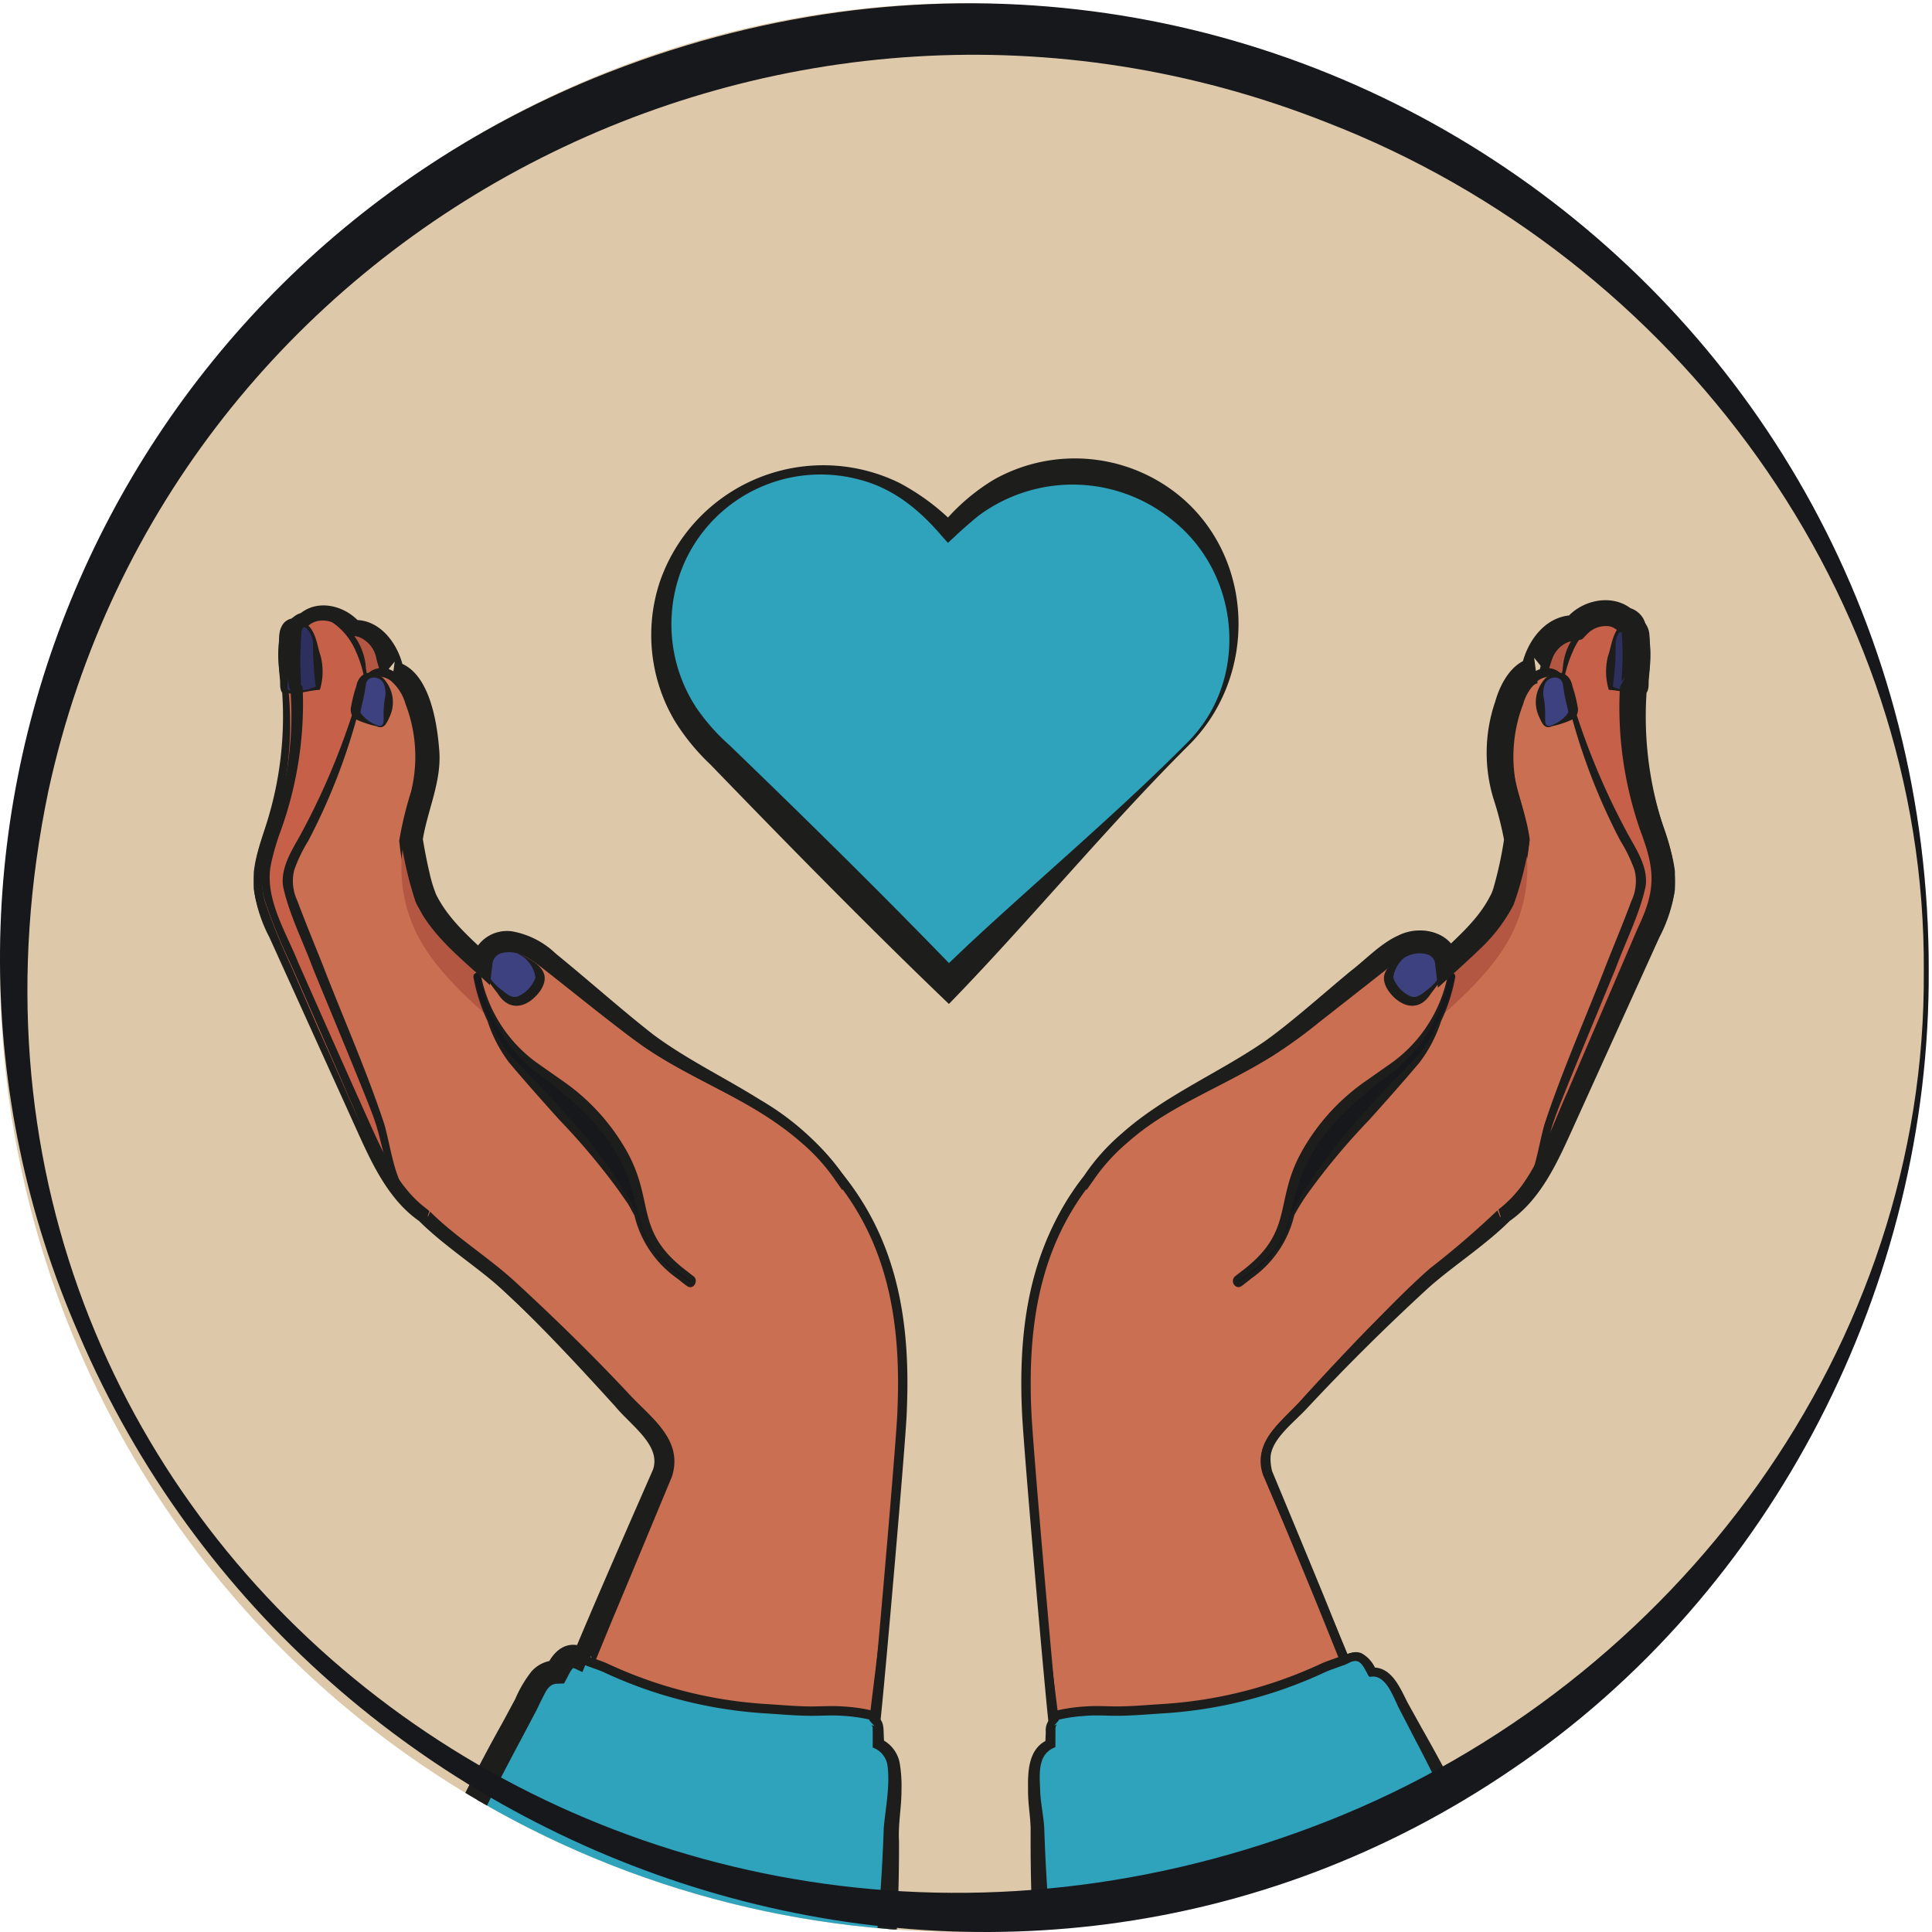 <svg xmlns="http://www.w3.org/2000/svg" xmlns:xlink="http://www.w3.org/1999/xlink" width="206" height="206" viewBox="0 0 206 206">
  <defs>
    <clipPath id="clip-path">
      <path id="Path_9188" data-name="Path 9188" d="M102.825,0A102.825,102.825,0,1,1,0,102.825,102.825,102.825,0,0,1,102.825,0Z" transform="translate(826 1233.053)" fill="#dea497"/>
    </clipPath>
    <clipPath id="clip-path-2">
      <rect id="Rectangle_1268" data-name="Rectangle 1268" width="151.524" height="159.519" fill="none"/>
    </clipPath>
    <clipPath id="clip-path-3">
      <rect id="Rectangle_1197" data-name="Rectangle 1197" width="206" height="206" fill="none"/>
    </clipPath>
  </defs>
  <g id="Group_4209" data-name="Group 4209" transform="translate(-826 -1138.702)">
    <g id="Component_28_1" data-name="Component 28 – 1" transform="translate(826 1138.702)">
      <path id="Path_9195" data-name="Path 9195" d="M102.825,0A102.825,102.825,0,1,1,0,102.825,102.825,102.825,0,0,1,102.825,0Z" transform="translate(0 0.351)" fill="#dec8aa"/>
      <g id="Mask_Group_3738" data-name="Mask Group 3738" transform="translate(-826 -1232.702)" clip-path="url(#clip-path)">
        <g id="Group_3809" data-name="Group 3809" transform="translate(853.063 1281.581)">
          <g id="Group_3808" data-name="Group 3808" clip-path="url(#clip-path-2)">
            <path id="Path_8224" data-name="Path 8224" d="M83.752,255.336a3.434,3.434,0,0,0-.7-.447c-.018-.46-.036-.921-.046-1.378a1.623,1.623,0,0,0-.177-.854.921.921,0,0,0-.225-.238,2.017,2.017,0,0,0-.725-.3,17.2,17.2,0,0,0-2.75-.378c-1.127-.094-2.252-.005-3.384-.007-1.667,0-3.307-.157-4.962-.262a47.29,47.29,0,0,1-16.935-4.307c-.66-.307-1.321-.5-1.987-.756-.12-.047-.241-.1-.362-.16a2.155,2.155,0,0,0-1.347-.319,1.1,1.1,0,0,0-.281.1,2.356,2.356,0,0,0-.9,1.01c-.1.179-.194.363-.282.549-1.994-.059-2.579,2.268-3.459,3.884q-1.853,3.406-3.584,6.877a191.93,191.93,0,0,0-7.816,17.87H84.086c.305-3.994.431-8,.442-12.008,0-.032,0-.065,0-.1,0-1.423.315-2.837.314-4.252,0-1.981.085-3.532-1.09-4.524" transform="translate(-16.254 -118.156)" fill="#2fa2bc"/>
            <path id="Path_8225" data-name="Path 8225" d="M83.329,254.991a3.4,3.4,0,0,0-.718-.452v-.033l-.045-1.2a1.68,1.68,0,0,0-.25-1.1,4.226,4.226,0,0,0-2.218-.638,27.768,27.768,0,0,0-4.772-.057,75.946,75.946,0,0,1-9.6-.581,43.068,43.068,0,0,1-11.572-3.345c-1.036-.53-2.255-.9-3.324-1.38-1.32-.784-1.773.384-2.306,1.381-1.464-.188-2.215,1.177-2.773,2.346-.534,1.067-1.34,2.576-1.927,3.633a147.1,147.1,0,0,0-7.15,14.734c-1.063,2.515-2.032,5.069-2.965,7.634l-.27-.39c3.141-.065,9.426-.132,12.564-.164,12.189-.1,25.577-.161,37.694.036l-.415.384c.48-4.389.566-8.806.791-13.217a25.518,25.518,0,0,0,.268-5.27,3.238,3.238,0,0,0-1.011-2.323m.067-.079a3.354,3.354,0,0,1,1.073,2.391,28.755,28.755,0,0,1-.152,5.3c-.044,4.41.075,8.841-.206,13.259l-.02.379-.394.006c-8.376.135-16.752.151-25.129.117-7.1-.072-18.105-.086-25.129-.245l-.42-.006.15-.383c2-5.095,4.229-10.1,6.569-15.043,1.428-3.079,3.076-6.133,4.568-9.188.995-1.727,1.514-4.66,4-4.681l-.357.218a4.107,4.107,0,0,1,1.126-1.63c1.087-.779,2.162.145,3.191.439a21.288,21.288,0,0,1,2.247.915A52.784,52.784,0,0,0,65.845,250.2a74.2,74.2,0,0,0,9.481.982,26.785,26.785,0,0,1,5.977.435,2.08,2.08,0,0,1,1.106.509,1.779,1.779,0,0,1,.274,1.181l.036,1.2-.031-.047a3.472,3.472,0,0,1,.708.457" transform="translate(-15.866 -117.771)" fill="#1d1d1b"/>
            <path id="Path_8226" data-name="Path 8226" d="M69.6,114.885c.11-8.752-1.6-16.418-6.927-22.9a20.675,20.675,0,0,0-3.455-3.8c-5.761-5.108-13-7.118-19.026-11.9l-8.626-6.846a11.025,11.025,0,0,0-3.434-2.1,3.348,3.348,0,0,0-3.591.79A2.65,2.65,0,0,0,24.01,69.5c-.435-.4-.875-.794-1.31-1.19a19.466,19.466,0,0,1-4.669-5.57,20.513,20.513,0,0,1-1.579-6.183c-.011-.079-.023-.159-.034-.238A37.537,37.537,0,0,1,17.66,51.2a16.126,16.126,0,0,0-.6-9.659,5.545,5.545,0,0,0-1.782-2.74,2.736,2.736,0,0,0-.908-.42,6.073,6.073,0,0,0-2.227-3.8,3.223,3.223,0,0,0-2.16-.689,5.335,5.335,0,0,0-1.458-1.141c-.077-.039-.155-.077-.235-.113A3.432,3.432,0,0,0,4.734,33c-.026.022-.052.045-.076.068a1.07,1.07,0,0,0-.7.375,1.8,1.8,0,0,0-.325,1.082c-.006.092-.011.184-.017.277-.019.329-.031.658-.038.988-.012.229-.013.461-.007.694q0,.572.027,1.142.034.774.111,1.543c.031.307-.056.888.2,1.136l.019.016A38.355,38.355,0,0,1,2.316,54.38C1.628,56.6.726,58.835.877,61.153a15.3,15.3,0,0,0,1.644,5.212l9.543,21.053c1.5,3.306,3.233,6.919,6.294,9.036,2.659,2.661,6.322,4.981,8.849,7.3q6.649,6.111,12.814,12.725c1.481,1.591,3.87,3.334,4.013,5.5a5.658,5.658,0,0,1-.2,1.72c-.176.407-4.819,11.588-5.8,14.018q-1.19,2.945-2.373,5.894c.121.057.242.113.362.16.666.259,1.327.449,1.987.757a47.292,47.292,0,0,0,16.935,4.307c1.655.1,3.295.258,4.962.261,1.132,0,2.257-.087,3.384.007a17.273,17.273,0,0,1,2.75.378,2,2,0,0,1,.724.3c.49-4.593,2.653-29.406,2.769-32.545.03-.786.055-1.573.064-2.359" transform="translate(-0.413 -15.526)" fill="#cb6f52"/>
            <path id="Path_8227" data-name="Path 8227" d="M69.6,114.885c.11-8.752-1.6-16.418-6.927-22.9a20.675,20.675,0,0,0-3.455-3.8c-5.761-5.108-13-7.118-19.026-11.9l-8.626-6.846a11.025,11.025,0,0,0-3.434-2.1,3.348,3.348,0,0,0-3.591.79A2.65,2.65,0,0,0,24.01,69.5c-.435-.4-.875-.794-1.31-1.19a19.466,19.466,0,0,1-4.669-5.57,20.513,20.513,0,0,1-1.579-6.183c-.011-.079-.023-.159-.034-.238A37.537,37.537,0,0,1,17.66,51.2a16.126,16.126,0,0,0-.6-9.659,5.545,5.545,0,0,0-1.782-2.74,2.736,2.736,0,0,0-.908-.42,6.073,6.073,0,0,0-2.227-3.8,3.223,3.223,0,0,0-2.16-.689,5.335,5.335,0,0,0-1.458-1.141c-.077-.039-.155-.077-.235-.113A3.432,3.432,0,0,0,4.734,33c-.026.022-.052.045-.076.068a1.07,1.07,0,0,0-.7.375,1.8,1.8,0,0,0-.325,1.082c-.006.092-.011.184-.017.277-.019.329-.031.658-.038.988-.012.229-.013.461-.007.694q0,.572.027,1.142.034.774.111,1.543c.031.307-.056.888.2,1.136l.019.016A38.355,38.355,0,0,1,2.316,54.38C1.628,56.6.726,58.835.877,61.153a15.3,15.3,0,0,0,1.644,5.212l9.543,21.053c1.5,3.306,3.233,6.919,6.294,9.036,2.659,2.661,6.322,4.981,8.849,7.3q6.649,6.111,12.814,12.725c1.481,1.591,3.87,3.334,4.013,5.5a5.658,5.658,0,0,1-.2,1.72c-.176.407-4.819,11.588-5.8,14.018q-1.19,2.945-2.373,5.894c.121.057.242.113.362.16.666.259,1.327.449,1.987.757a47.292,47.292,0,0,0,16.935,4.307c1.655.1,3.295.258,4.962.261,1.132,0,2.257-.087,3.384.007a17.273,17.273,0,0,1,2.75.378,2,2,0,0,1,.724.3c.49-4.593,2.653-29.406,2.769-32.545C69.563,116.458,69.587,115.672,69.6,114.885Z" transform="translate(-0.413 -15.526)" fill="none" stroke="#1d1e1b" stroke-miterlimit="10" stroke-width="1"/>
            <path id="Path_8228" data-name="Path 8228" d="M31.882,88.276c1.54,3.206,4.457,6.117,7.347,8.691a15.94,15.94,0,0,1-1.189-3.784.345.345,0,0,1,.134-.345,5.09,5.09,0,0,1-.005-1.135c-.435-.4-.875-.794-1.31-1.19a19.468,19.468,0,0,1-4.669-5.57,20.528,20.528,0,0,1-1.579-6.183c-.011-.079-.023-.159-.034-.238a15.816,15.816,0,0,0,1.3,9.752" transform="translate(-14.573 -37.731)" fill="#b35742"/>
            <path id="Path_8229" data-name="Path 8229" d="M20.792,40.225a2.21,2.21,0,0,1,2.02-.385,6.075,6.075,0,0,0-2.227-3.8,3.227,3.227,0,0,0-2.16-.689,8.11,8.11,0,0,1,.978,1.326,12.107,12.107,0,0,1,1.389,3.548" transform="translate(-8.853 -16.981)" fill="#b35742"/>
            <path id="Path_8230" data-name="Path 8230" d="M19.909,39.734a1.942,1.942,0,0,1,2.112-.755l-.53.51c-.151-.527-.33-1.026-.459-1.55a3.051,3.051,0,0,0-3.456-2.545l.31-.815a6.57,6.57,0,0,1,2.025,5.154m-.032.1c-.233-.337-.479-.894-.682-1.257a27.176,27.176,0,0,0-2.027-3.336l-.614-.769.924-.046c1.365-.067,2.3.936,3.131,1.809a5.063,5.063,0,0,1,1.726,3.073l.116.74a4.924,4.924,0,0,0-1.55-.4,2.727,2.727,0,0,0-1.025.187" transform="translate(-7.955 -16.54)" fill="#1d1d1b"/>
            <path id="Path_8231" data-name="Path 8231" d="M6.083,39.7q0-.348.007-.695c-.012.229-.013.461-.007.695" transform="translate(-2.921 -18.744)" fill="#c66049"/>
            <path id="Path_8232" data-name="Path 8232" d="M5.647,39.618a1.159,1.159,0,0,0-.105-.434c-.086-.179-.2-.211-.2-.168.065.161.3.069.024-.046l.568.021c.1.041.179.042.187.025s.01-.074-.075-.077-.2.04-.3.233a1.158,1.158,0,0,0-.108.447m0,.1c0-.064-.014.038-.1.1-.382.18-.517-.681-.174-.861l.568.021c-.1.081-.156.135-.128.223a1.179,1.179,0,0,1,.145.425c0,.158-.112.242-.2.179s-.108-.162-.109-.087" transform="translate(-2.486 -18.709)" fill="#1d1d1b"/>
            <path id="Path_8233" data-name="Path 8233" d="M4.734,33l-.076.068a2.034,2.034,0,0,1,1.511.465c.75.667.771,1.935.926,2.8a14.9,14.9,0,0,1,.182,3.647,9.36,9.36,0,0,1-1.839.338,9.279,9.279,0,0,1-1.157.083.7.7,0,0,1-.351-.081A38.354,38.354,0,0,1,2.316,54.38C1.629,56.6.726,58.835.877,61.153a15.314,15.314,0,0,0,1.644,5.212q4.772,10.526,9.543,21.052c1.5,3.307,3.233,6.92,6.294,9.036a15.162,15.162,0,0,1-2.1-2.561c-1.356-2.141-1.722-5.333-2.48-7.738C12.8,83.067,4.941,64.417,4.253,62.014c-.733-2.564.5-4.026,1.7-6.306a70.709,70.709,0,0,0,5.331-13.18,5.668,5.668,0,0,1,.222-1.261c.121-.6.285-1.2.418-1.78a1.035,1.035,0,0,1,.3-.516c.007-.03.015-.061.021-.091a1.385,1.385,0,0,1,.113-.109,12.108,12.108,0,0,0-1.389-3.548A8.108,8.108,0,0,0,9.986,33.9a5.333,5.333,0,0,0-1.459-1.14c-.077-.039-.155-.077-.235-.113A3.431,3.431,0,0,0,4.734,33" transform="translate(-0.413 -15.526)" fill="#c66049"/>
            <path id="Path_8234" data-name="Path 8234" d="M4.353,32.986l-.074.067-.043-.09a1.975,1.975,0,0,1,1.858.825,4.843,4.843,0,0,1,.58,2,16.868,16.868,0,0,1,.305,4.228,12.753,12.753,0,0,1-2.614.488,1.633,1.633,0,0,1-.962-.086l.3-.166A37.556,37.556,0,0,1,2.027,55.425c-.754,2.35-1.546,4.76-.867,7.2a65.815,65.815,0,0,0,2.825,6.989L7.018,76.6c1.845,4.027,4.3,9.963,6.331,13.848A15.606,15.606,0,0,0,18.1,96.168l-.355.425a14.61,14.61,0,0,1-2.363-2.877c-1.251-2.166-1.6-4.666-2.284-7-.344-1.13-.813-2.253-1.26-3.382-1.808-4.512-3.691-9-5.54-13.51C5.253,66.982,3.766,64.1,3.126,61.128c-.3-1.966.915-3.856,1.78-5.4a76.309,76.309,0,0,0,5.7-13.33l-.01.095a9.537,9.537,0,0,1,.4-1.886l.232-.9a1.654,1.654,0,0,1,.445-.927l-.054.1.023-.089.015-.059.032-.029.129-.121-.061.186A12.548,12.548,0,0,0,10.9,36.09c-1-2.485-3.936-5.059-6.545-3.1m-.068-.079c1.561-1.313,3.918-.659,5.21.721a11.122,11.122,0,0,1,2.653,5.143l-.181.183.047-.088L12,38.957l-.012.056-.042.04a1.242,1.242,0,0,0-.3.739l-.192.907a11.029,11.029,0,0,0-.32,1.848A65.971,65.971,0,0,1,5.822,56.221,15.864,15.864,0,0,0,4.3,59.391a4.918,4.918,0,0,0,.343,3.248c.841,2.26,1.775,4.516,2.679,6.772,2.193,5.694,4.683,11.262,6.6,17.071.645,2.327.914,4.779,2.043,6.9a13.894,13.894,0,0,0,2.18,2.815l-.354.425a16.508,16.508,0,0,1-4.77-6c-1.927-3.932-4.486-9.823-6.4-13.842L3.355,69.9C2.429,67.775.887,65.088.307,62.843c-.754-2.563.011-5.288.856-7.7A39.707,39.707,0,0,0,3.327,40.28L3.3,39.734l.33.38a5.536,5.536,0,0,0,1.553-.019,9.211,9.211,0,0,0,1.648-.283l-.087.107a15.841,15.841,0,0,0-.2-4.111c-.11-1.475-.694-2.981-2.454-2.724l.122-.107Z" transform="translate(0 -15.469)" fill="#1d1d1b"/>
            <path id="Path_8235" data-name="Path 8235" d="M23.151,49.869a.788.788,0,0,0,.574.055.81.81,0,0,0,.376-.6l.006-.024a9.622,9.622,0,0,0,.336-2.387,3.086,3.086,0,0,0-.384-1.585,1.683,1.683,0,0,0-1.336-.848,1.214,1.214,0,0,0-.868.338,1.039,1.039,0,0,0-.3.516c-.132.584-.3,1.183-.418,1.78a5.674,5.674,0,0,0-.222,1.261.6.6,0,0,0,.026.152c.194.6,1.648,1.135,2.206,1.345" transform="translate(-10.05 -21.37)" fill="#3e4180"/>
            <path id="Path_8236" data-name="Path 8236" d="M22.685,49.577c.8.339.728-.481.718-1.046a11.424,11.424,0,0,1,.122-1.734,2.659,2.659,0,0,0-.109-1.652c-.4-.84-1.738-.925-1.894.047l-.073.447c-.1.795-.347,1.671-.508,2.472-.067.016.074.274.267.468a3.85,3.85,0,0,0,1.476,1m-.037.1a10.164,10.164,0,0,1-2.3-.782,1.267,1.267,0,0,1-.42-1.23,14.444,14.444,0,0,1,.56-2.236c.354-1.895,2.3-1.826,3.21-.46a3.662,3.662,0,0,1,.35,3.706c-.279.59-.561,1.419-1.4,1" transform="translate(-9.566 -21.127)" fill="#1d1d1b"/>
            <path id="Path_8237" data-name="Path 8237" d="M7.948,41.009a9.365,9.365,0,0,0,1.84-.337A14.879,14.879,0,0,0,9.6,37.025c-.154-.865-.177-2.134-.926-2.8a2.034,2.034,0,0,0-1.51-.465,1.067,1.067,0,0,0-.7.375,1.8,1.8,0,0,0-.325,1.082c-.006.092-.011.185-.017.277q-.028.494-.038.988-.009.348-.007.695,0,.571.027,1.142.034.774.111,1.543c.03.307-.056.889.2,1.136l.018.015a.705.705,0,0,0,.351.082,9.366,9.366,0,0,0,1.156-.083" transform="translate(-2.924 -16.214)" fill="#2d305e"/>
            <path id="Path_8238" data-name="Path 8238" d="M7.431,40.664a4.791,4.791,0,0,0,1.778-.511l-.169.209a32.4,32.4,0,0,1-.316-4.333A2.523,2.523,0,0,0,8.088,34.1a1.428,1.428,0,0,0-1.7-.129c-.395.414-.241,1.163-.27,1.738a31.461,31.461,0,0,1-.1,4.37,1.132,1.132,0,0,0,0,.433c.028.063,0,.065.079.1a3.353,3.353,0,0,0,1.331.051m.008.1c-2.118.382-1.807.173-2.239-1.741a12.758,12.758,0,0,1-.124-3.361c.088-.815.024-1.825.877-2.344a2.085,2.085,0,0,1,2.375.526c.775.89.854,2.126,1.219,3.174a6.647,6.647,0,0,1-.087,3.57c-.683.08-1.359.116-2.021.177" transform="translate(-2.412 -15.921)" fill="#1d1d1b"/>
            <path id="Path_8239" data-name="Path 8239" d="M50.529,100.737c-.944-.6-2.206-1.352-3.291-.762-1.4.761-.986,1.785-.26,2.963a10.108,10.108,0,0,0,1.32,1.677c.721.753,1.358,1.524,2.428,1.094a3.507,3.507,0,0,0,2.022-2.19.841.841,0,0,0,.015-.4c-.223-1.147-1.4-1.851-2.234-2.382" transform="translate(-22.252 -47.935)" fill="#3e4180"/>
            <path id="Path_8240" data-name="Path 8240" d="M50.145,100.425c-1.119-.8-2.868-1.02-3.7.17a1.193,1.193,0,0,0-.081.877,5.194,5.194,0,0,0,1.966,2.785c.511.405,1.05.907,1.683.7a3.363,3.363,0,0,0,1.507-1.23,2.945,2.945,0,0,0,.4-.784,3.286,3.286,0,0,0-1.778-2.514m.056-.088c1.569.882,3.661,1.838,2.245,4-1.239,1.726-3.232,2.378-4.525.314a33.668,33.668,0,0,1-2.091-2.976,1.748,1.748,0,0,1-.176-1.423,2.034,2.034,0,0,1,2.42-1.153,9.432,9.432,0,0,1,2.127,1.239" transform="translate(-21.896 -47.579)" fill="#1d1d1b"/>
            <path id="Path_8241" data-name="Path 8241" d="M45.174,106.052a16.713,16.713,0,0,0,1.245,3.964q.154.337.325.669a18.1,18.1,0,0,0,.862,1.927,12.859,12.859,0,0,0,1.527,2.312q1.921,2.2,3.949,4.3c1.286,1.328,2.522,2.727,3.714,4.139,1.219,1.443,2.355,2.946,3.465,4.475.544.751,1.06,1.526,1.537,2.322.241.4.447.822.652,1.241.063.275.13.55.2.823a8.74,8.74,0,0,0,1.5,3.02,11.337,11.337,0,0,0,.813.955,21.273,21.273,0,0,0,3.074,2.577c.374.269.731-.351.36-.617l-.018-.013c-2.286-1.642-4.342-3.421-5.079-6.244-.357-1.367-.551-2.767-1.006-4.109a17.947,17.947,0,0,0-1.5-3.278,22.947,22.947,0,0,0-4.777-5.666c-2.041-1.778-4.462-3.08-6.293-5.1a15.962,15.962,0,0,1-3.863-7.889.328.328,0,0,0-.549-.172.362.362,0,0,0-.14.362" transform="translate(-21.703 -50.743)" fill="#17181c"/>
            <path id="Path_8242" data-name="Path 8242" d="M45.175,105.99a15.234,15.234,0,0,0,1.635,4.6,14.421,14.421,0,0,0,2.509,4.095c1.912,1.925,3.818,3.867,5.618,5.919a53.794,53.794,0,0,1,5.978,7.816,23.687,23.687,0,0,1,1.649,2.893,10.246,10.246,0,0,0,4.488,6.431c.172.117,1.093.8,1.129.782a.149.149,0,0,0,.049-.1.084.084,0,0,0-.042-.086l-.676-.469c-6.142-4.16-3.957-7.26-6.959-12.646-2.072-3.846-5.394-6.539-8.872-9.133a16.565,16.565,0,0,1-5.909-10.155c0-.5-.657-.376-.6.056m-.1.018a.441.441,0,0,1,.6-.48c.167.064.2.268.223.383l.083.4a15.073,15.073,0,0,0,6.24,9.084l2.67,1.877a22.542,22.542,0,0,1,6.615,7.436c2.924,5.351.693,8.408,6.377,12.672l.64.5c.566.375.121,1.411-.558,1.125-.343-.2-.868-.663-1.19-.9a11.454,11.454,0,0,1-4.54-6.714c-.195-.292-.5-.964-.783-1.369l-.93-1.33a72.84,72.84,0,0,0-6.268-7.461c-1.793-1.987-3.648-4.078-5.391-6.145a14.993,14.993,0,0,1-2.284-4.4,18.783,18.783,0,0,1-1.506-4.671" transform="translate(-21.652 -50.689)" fill="#1d1d1b"/>
            <path id="Path_8243" data-name="Path 8243" d="M139.707,31.636A17.081,17.081,0,1,0,115.55,7.481l-1.294,1.294L112.79,7.308a17.081,17.081,0,0,0-24.156,0h0a17.081,17.081,0,0,0,0,24.156l25.623,25.623Z" transform="translate(-40.184 -1.108)" fill="#2fa2bc"/>
            <path id="Path_8244" data-name="Path 8244" d="M138.615,30.418c6.781-6.616,5.87-17.951-1.377-23.763a16.824,16.824,0,0,0-20.763-.543c-.66.522-1.928,1.636-2.536,2.219L113.215,9l-.6-.665c-2.473-2.907-5.323-5.234-9.053-6.128A15.915,15.915,0,0,0,85.13,11.078a16.251,16.251,0,0,0,1.208,15.436,21.741,21.741,0,0,0,3.575,4.059c8.025,7.735,16.765,16.331,24.451,24.318h-2.179l3.261-3.1C122.957,44.8,131.4,37.68,138.615,30.418m.22.22c-8.7,8.679-16.939,18.711-25.517,27.532-8.4-8.041-17.326-17.147-25.451-25.551a23.158,23.158,0,0,1-3.821-4.693A18,18,0,0,1,82.5,13.139,18.436,18.436,0,0,1,108.016,2.6,24.365,24.365,0,0,1,113.938,7H112.61a21.865,21.865,0,0,1,5.482-4.727,17.606,17.606,0,0,1,20.087,1.945c7.856,6.776,7.965,19.235.656,26.417" transform="translate(-39.202 0)" fill="#1d1d1b"/>
            <path id="Path_8245" data-name="Path 8245" d="M70.047,114.231c.246-8.042-1.44-16.521-6.8-22.76a27.922,27.922,0,0,0-8.994-7.6c-3.854-2.229-8.091-4.041-11.857-6.628-3.646-2.617-7.184-5.554-10.726-8.314-1.343-1.034-2.775-2.128-4.447-1.688a1.313,1.313,0,0,0-1,1.248l-.267,2.17c-2.473-2.351-5.31-4.492-7.157-7.462l-.528-.946a4.232,4.232,0,0,1-.25-.514,38.722,38.722,0,0,1-1.546-6.612c.32-2.521,1.374-4.81,1.8-7.256.384-2.382-.259-9-2.72-9.814l.251-1.894-.944,1.156c-.319-1.807-1.38-3.768-3.317-3.87l-.514-.066c-.107-.115-.323-.342-.43-.458-1-1.137-2.956-1.637-4.1-.5l-.247.044c-.156.028-.178.036-.255.135a1.293,1.293,0,0,0-.142.594,40.419,40.419,0,0,0-.036,5.3L5.8,38.486a.453.453,0,0,0-.064-.058l.258.483a39.963,39.963,0,0,1-2.3,15.179,25.709,25.709,0,0,0-1.062,3.591c-.793,3.642,1.6,7.324,2.9,10.6,2.547,5.761,5.156,11.65,7.747,17.4,1.4,3.082,2.861,6.317,5.517,8.5l.706.56-.348,1.094.431-1.023c2.756,2.741,6.283,4.885,9.2,7.595,4.112,3.78,8.133,7.716,11.954,11.789,2.326,2.556,5.922,4.9,4.614,8.906-1.361,3.251-4.9,11.809-6.242,14.976L37.06,143.06l-.6-1.577.289.13-.928,2.281c-.22-.075-.69-.339-.881-.392s-.128-.02-.095-.029c.012-.022-.1.061-.221.245a8.067,8.067,0,0,0-.4.73l-.359.669-.818.032c-.929.073-1.194,1.017-1.663,1.87l-.457.948-.5.945c-1.563,2.979-3.23,6.013-4.686,9.043-2.367,4.887-4.556,9.858-6.529,14.91l-1.276-1.888c4.188.05,8.376.072,12.564.147,12.175.118,25.583.423,37.688.736l-1.067.966c.429-4.076.69-8.206.832-12.316.2-2.2.692-4.564.39-6.692a2.38,2.38,0,0,0-1.569-1.867V151.6l0-1.306c-.014-.328.053-.549-.149-.744l.34.116-.554-.623c1.4-11.569,2.982-23.17,3.643-34.808m.26.006c-.123,5.121-.95,12.306-1.328,17.469-.517,5.817-.922,11.635-1.467,17.463-.238-.263-.6-.681-.815-.916l.6.409a1.482,1.482,0,0,1,.556.845,3.674,3.674,0,0,1,.078.769l.054,1.286-.334-.526a3.553,3.553,0,0,1,1.986,2.511,14.579,14.579,0,0,1,.2,2.889c.01,1.887-.371,3.647-.265,5.5.009,4.006-.1,8.031-.407,12.039-4.521.015-9.044.055-13.564.037-12.795-.014-26.908-.132-39.7-.282A182.6,182.6,0,0,1,27.2,149.478c.365-.651,1.112-2.067,1.45-2.677a13.061,13.061,0,0,1,1.707-2.924,3.535,3.535,0,0,1,2.795-1.231l-1.176.7c.841-1.9,2.384-3.019,4.385-1.92l.393.186-.928,2.281-.43-.2-1.061-.488.459-1.089c2.292-5.523,6.115-14.238,8.547-19.786.907-2.59-2.31-4.681-4.061-6.8-4.247-4.676-8.588-9.354-13.268-13.606-2.389-2.042-5.022-3.909-7.293-6.267l.431-1.023L18.8,95.728c-.227-.2-.932-.765-1.157-.963-3.4-3.313-4.83-8.01-6.744-12.2-2-4.668-4.057-9.315-6.087-13.971a59.534,59.534,0,0,1-2.9-7.114C1.2,58.92,2,56.208,2.813,53.8A37.106,37.106,0,0,0,4.685,38.99l.259.482c-.513-.4-.461-1.1-.481-1.635l-.019-.249-.037-.5a27.975,27.975,0,0,1-.038-4A2.708,2.708,0,0,1,4.7,31.81a1.866,1.866,0,0,1,1.34-.87l-.418.195c1.943-1.73,4.919-.948,6.481.879l-.717-.282c2.908-.172,4.894,2.7,5.357,5.2L15.8,38.092l.251-1.894c3.422.929,4.266,6.324,4.5,9.349.31,3.348-1.282,6.51-1.771,9.729l-.018-.471c.2,1.25.458,2.619.755,3.87a14.074,14.074,0,0,0,.717,2.343c1.3,2.594,3.507,4.506,5.629,6.5l-1.9.68a3.848,3.848,0,0,1,4.535-3.245,9.027,9.027,0,0,1,4.477,2.339c3.454,2.808,6.874,5.873,10.365,8.61,3.583,2.67,7.619,4.587,11.48,7.011a28.768,28.768,0,0,1,8.954,8.164,31.04,31.04,0,0,1,3.235,5.21c2.7,5.557,3.456,11.836,3.289,17.949" transform="translate(-0.785 -14.496)" fill="#1d1d1b"/>
            <path id="Path_8246" data-name="Path 8246" d="M160.736,255.336a3.433,3.433,0,0,1,.7-.447c.018-.46.036-.921.046-1.378a1.623,1.623,0,0,1,.177-.854.921.921,0,0,1,.225-.238,2.018,2.018,0,0,1,.725-.3,17.2,17.2,0,0,1,2.75-.378c1.127-.094,2.252-.005,3.384-.007,1.667,0,3.307-.157,4.962-.262a47.29,47.29,0,0,0,16.935-4.307c.66-.307,1.321-.5,1.987-.756.12-.047.241-.1.362-.16a2.155,2.155,0,0,1,1.347-.319,1.1,1.1,0,0,1,.281.1,2.356,2.356,0,0,1,.9,1.01c.1.179.194.363.282.549,1.994-.059,2.579,2.268,3.459,3.884q1.853,3.406,3.584,6.877a191.925,191.925,0,0,1,7.816,17.87H160.4c-.305-3.994-.431-8-.442-12.008,0-.032,0-.065,0-.1,0-1.423-.315-2.837-.314-4.252,0-1.981-.085-3.532,1.09-4.524" transform="translate(-76.709 -118.156)" fill="#2fa2bc"/>
            <path id="Path_8247" data-name="Path 8247" d="M160.626,254.91a3.509,3.509,0,0,1,.708-.457l-.031.047.036-1.2a1.779,1.779,0,0,1,.274-1.181,4.4,4.4,0,0,1,2.292-.723,32.965,32.965,0,0,1,4.791-.221,74.188,74.188,0,0,0,9.481-.981,52.813,52.813,0,0,0,11.328-3.438,23.168,23.168,0,0,1,2.247-.915c1.031-.3,2.106-1.22,3.191-.439a4.1,4.1,0,0,1,1.126,1.631l-.357-.218c2.492.021,3,2.954,4,4.681,1.49,3.057,3.139,6.108,4.568,9.188,2.34,4.947,4.564,9.948,6.569,15.043l.15.383-.42.006c-7,.158-18.048.189-25.129.245-8.376.034-16.753.018-25.129-.117l-.394-.006-.02-.378c-.281-4.418-.162-8.849-.206-13.259a28.8,28.8,0,0,1-.152-5.3,3.352,3.352,0,0,1,1.073-2.391m.067.079a3.24,3.24,0,0,0-1.011,2.323,25.553,25.553,0,0,0,.268,5.27c.224,4.411.311,8.827.791,13.217l-.415-.384c12.1-.2,25.526-.133,37.693-.036,3.122.017,9.441.113,12.565.164l-.27.39c-.934-2.564-1.9-5.118-2.965-7.634a147.093,147.093,0,0,0-7.15-14.734c-.6-1.059-1.394-2.56-1.927-3.633-.558-1.168-1.306-2.536-2.773-2.346-.539-.992-.974-2.168-2.306-1.381-1.068.478-2.286.846-3.324,1.38A43.073,43.073,0,0,1,178.3,250.93a75.952,75.952,0,0,1-9.6.581,23.813,23.813,0,0,0-5.947.24,1.905,1.905,0,0,0-1.043.456,1.68,1.68,0,0,0-.25,1.1l-.045,1.2v.033a3.425,3.425,0,0,0-.718.452" transform="translate(-76.633 -117.77)" fill="#1d1d1b"/>
            <path id="Path_8248" data-name="Path 8248" d="M158.494,114.885c-.11-8.752,1.6-16.418,6.927-22.9a20.657,20.657,0,0,1,3.455-3.8c5.761-5.108,13-7.118,19.026-11.9l8.626-6.846a11.028,11.028,0,0,1,3.435-2.1,3.348,3.348,0,0,1,3.591.79,2.65,2.65,0,0,1,.527,1.366c.435-.4.875-.794,1.31-1.19a19.457,19.457,0,0,0,4.669-5.57,20.5,20.5,0,0,0,1.579-6.183c.012-.079.024-.159.035-.238a37.532,37.532,0,0,0-1.243-5.114,16.118,16.118,0,0,1,.6-9.659,5.542,5.542,0,0,1,1.782-2.74,2.734,2.734,0,0,1,.908-.42,6.074,6.074,0,0,1,2.228-3.8,3.223,3.223,0,0,1,2.16-.689,5.325,5.325,0,0,1,1.458-1.141c.078-.039.156-.077.235-.113a3.432,3.432,0,0,1,3.559.361c.027.022.052.045.077.068a1.071,1.071,0,0,1,.7.375,1.8,1.8,0,0,1,.325,1.082c.006.092.012.184.017.277.019.329.031.658.038.988.012.229.013.461.007.694q0,.572-.027,1.142-.034.774-.111,1.543c-.03.307.056.888-.2,1.136l-.019.016a38.367,38.367,0,0,0,1.614,14.057c.688,2.219,1.591,4.455,1.44,6.773a15.322,15.322,0,0,1-1.644,5.212l-9.543,21.053c-1.5,3.306-3.233,6.919-6.294,9.036-2.659,2.661-6.322,4.981-8.849,7.3q-6.649,6.111-12.814,12.725c-1.482,1.591-3.871,3.334-4.013,5.5a5.657,5.657,0,0,0,.2,1.72c.176.407,4.819,11.588,5.8,14.018q1.19,2.945,2.373,5.894c-.121.057-.242.113-.362.16-.665.259-1.327.449-1.987.757a47.3,47.3,0,0,1-16.935,4.307c-1.655.1-3.295.258-4.962.261-1.131,0-2.256-.087-3.383.007a17.266,17.266,0,0,0-2.75.378,2.006,2.006,0,0,0-.725.3c-.489-4.593-2.653-29.406-2.769-32.545-.03-.786-.054-1.573-.064-2.359" transform="translate(-76.154 -15.526)" fill="#cb6f52"/>
            <path id="Path_8249" data-name="Path 8249" d="M158.494,114.885c-.11-8.752,1.6-16.418,6.927-22.9a20.657,20.657,0,0,1,3.455-3.8c5.761-5.108,13-7.118,19.026-11.9l8.626-6.846a11.028,11.028,0,0,1,3.435-2.1,3.348,3.348,0,0,1,3.591.79,2.65,2.65,0,0,1,.527,1.366c.435-.4.875-.794,1.31-1.19a19.457,19.457,0,0,0,4.669-5.57,20.5,20.5,0,0,0,1.579-6.183c.012-.079.024-.159.035-.238a37.532,37.532,0,0,0-1.243-5.114,16.118,16.118,0,0,1,.6-9.659,5.542,5.542,0,0,1,1.782-2.74,2.734,2.734,0,0,1,.908-.42,6.074,6.074,0,0,1,2.228-3.8,3.223,3.223,0,0,1,2.16-.689,5.325,5.325,0,0,1,1.458-1.141c.078-.039.156-.077.235-.113a3.432,3.432,0,0,1,3.559.361c.027.022.052.045.077.068a1.071,1.071,0,0,1,.7.375,1.8,1.8,0,0,1,.325,1.082c.006.092.012.184.017.277.019.329.031.658.038.988.012.229.013.461.007.694q0,.572-.027,1.142-.034.774-.111,1.543c-.03.307.056.888-.2,1.136l-.019.016a38.367,38.367,0,0,0,1.614,14.057c.688,2.219,1.591,4.455,1.44,6.773a15.322,15.322,0,0,1-1.644,5.212l-9.543,21.053c-1.5,3.306-3.233,6.919-6.294,9.036-2.659,2.661-6.322,4.981-8.849,7.3q-6.649,6.111-12.814,12.725c-1.482,1.591-3.871,3.334-4.013,5.5a5.657,5.657,0,0,0,.2,1.72c.176.407,4.819,11.588,5.8,14.018q1.19,2.945,2.373,5.894c-.121.057-.242.113-.362.16-.665.259-1.327.449-1.987.757a47.3,47.3,0,0,1-16.935,4.307c-1.655.1-3.295.258-4.962.261-1.131,0-2.256-.087-3.383.007a17.266,17.266,0,0,0-2.75.378,2.006,2.006,0,0,0-.725.3c-.489-4.593-2.653-29.406-2.769-32.545C158.528,116.458,158.5,115.672,158.494,114.885Z" transform="translate(-76.154 -15.526)" fill="none" stroke="#1d1e1b" stroke-miterlimit="10" stroke-width="1"/>
            <path id="Path_8250" data-name="Path 8250" d="M251.557,88.276c-1.54,3.206-4.457,6.117-7.347,8.691a15.94,15.94,0,0,0,1.189-3.784.345.345,0,0,0-.134-.345,5.09,5.09,0,0,0,.005-1.135c.435-.4.875-.794,1.31-1.19a19.468,19.468,0,0,0,4.669-5.57,20.528,20.528,0,0,0,1.579-6.183c.011-.079.023-.159.034-.238a15.816,15.816,0,0,1-1.3,9.752" transform="translate(-117.342 -37.731)" fill="#b35742"/>
            <path id="Path_8251" data-name="Path 8251" d="M266.822,40.225a2.21,2.21,0,0,0-2.02-.385,6.075,6.075,0,0,1,2.227-3.8,3.227,3.227,0,0,1,2.16-.689,8.107,8.107,0,0,0-.978,1.326,12.107,12.107,0,0,0-1.389,3.548" transform="translate(-127.237 -16.981)" fill="#b35742"/>
            <path id="Path_8252" data-name="Path 8252" d="M266.34,39.834a2.737,2.737,0,0,0-1.025-.187,4.973,4.973,0,0,0-1.55.4l.116-.739a5.062,5.062,0,0,1,1.726-3.073c.834-.874,1.766-1.875,3.131-1.809l.924.045-.613.769a27.194,27.194,0,0,0-2.027,3.337c-.2.363-.448.917-.682,1.256m-.032-.1a6.568,6.568,0,0,1,2.025-5.154l.31.814a3.106,3.106,0,0,0-2.793,1.051,11.11,11.11,0,0,0-1.122,3.044l-.53-.51a1.943,1.943,0,0,1,2.112.755" transform="translate(-126.738 -16.54)" fill="#1d1d1b"/>
            <path id="Path_8253" data-name="Path 8253" d="M285.579,39.7q0-.348-.007-.695c.012.229.013.461.007.695" transform="translate(-137.217 -18.744)" fill="#c66049"/>
            <path id="Path_8254" data-name="Path 8254" d="M285.134,39.721c0-.074-.019.028-.109.087s-.2-.021-.2-.179a1.179,1.179,0,0,1,.145-.425c.029-.088-.029-.142-.128-.223l.568-.021c.343.18.208,1.041-.174.861-.091-.062-.1-.164-.1-.1m0-.1a1.159,1.159,0,0,0-.108-.447c-.1-.193-.218-.238-.3-.234s-.1.062-.075.078.085.016.187-.025l.568-.021c-.281.115-.039.207.024.046,0-.043-.11-.01-.2.168a1.158,1.158,0,0,0-.105.434" transform="translate(-136.773 -18.709)" fill="#1d1d1b"/>
            <path id="Path_8255" data-name="Path 8255" d="M270.754,33l.076.068a2.034,2.034,0,0,0-1.511.465c-.75.667-.771,1.935-.926,2.8a14.9,14.9,0,0,0-.182,3.647,13.74,13.74,0,0,0,3,.42.7.7,0,0,0,.351-.081,38.353,38.353,0,0,0,1.614,14.057c.688,2.219,1.591,4.455,1.439,6.773a15.314,15.314,0,0,1-1.644,5.212q-4.772,10.526-9.543,21.052c-1.5,3.307-3.233,6.92-6.294,9.036a15.161,15.161,0,0,0,2.1-2.561c1.356-2.141,1.722-5.333,2.48-7.738.972-3.087,8.834-21.737,9.522-24.141.733-2.564-.5-4.026-1.7-6.306a70.712,70.712,0,0,1-5.331-13.18,5.673,5.673,0,0,0-.222-1.261c-.121-.6-.285-1.2-.418-1.78a1.035,1.035,0,0,0-.3-.516c-.007-.03-.015-.061-.021-.091a1.377,1.377,0,0,0-.113-.109,12.108,12.108,0,0,1,1.389-3.548A8.111,8.111,0,0,1,265.5,33.9a5.334,5.334,0,0,1,1.459-1.14c.077-.039.155-.077.235-.113a3.431,3.431,0,0,1,3.559.36" transform="translate(-123.55 -15.526)" fill="#c66049"/>
            <path id="Path_8256" data-name="Path 8256" d="M270.606,32.906c.036.035.159.139.2.177-1.754-.254-2.345,1.241-2.454,2.724a15.869,15.869,0,0,0-.2,4.112l-.087-.108a9.171,9.171,0,0,0,1.648.283,5.379,5.379,0,0,0,1.553.019l.33-.38-.028.546a39.673,39.673,0,0,0,2.164,14.865c.844,2.409,1.61,5.135.855,7.7-.574,2.237-2.121,4.956-3.047,7.056l-3.26,6.889c-1.916,4.011-4.463,9.89-6.4,13.842a16.518,16.518,0,0,1-4.77,6l-.355-.424a13.88,13.88,0,0,0,2.18-2.815c1.129-2.125,1.4-4.577,2.043-6.9,1.918-5.808,4.408-11.377,6.6-17.07.9-2.257,1.839-4.513,2.679-6.773a4.917,4.917,0,0,0,.342-3.248,15.874,15.874,0,0,0-1.525-3.169,65.965,65.965,0,0,1-5.309-13.674,10.948,10.948,0,0,0-.32-1.848l-.193-.906a1.239,1.239,0,0,0-.3-.74l-.042-.04-.012-.056-.02-.092.047.088-.1-.1-.086-.087a11.131,11.131,0,0,1,2.654-5.143c1.29-1.378,3.649-2.036,5.209-.721m-.068.079c-2.611-1.951-5.545.614-6.544,3.1a12.474,12.474,0,0,0-.856,2.666l-.061-.186.129.121.032.03.016.059.023.09-.055-.1a1.652,1.652,0,0,1,.444.927l.232.9a9.546,9.546,0,0,1,.4,1.886l-.01-.095a76.257,76.257,0,0,0,5.7,13.33c.865,1.548,2.085,3.44,1.78,5.4-.639,2.964-2.127,5.854-3.174,8.694-1.849,4.506-3.732,9-5.541,13.51-.447,1.13-.915,2.252-1.26,3.382-.689,2.335-1.032,4.836-2.284,7a14.56,14.56,0,0,1-2.364,2.877l-.354-.424a15.622,15.622,0,0,0,4.753-5.715c2.016-3.858,4.495-9.819,6.331-13.849l3.032-6.992a68.139,68.139,0,0,0,2.825-6.989c.679-2.439-.112-4.849-.867-7.2a37.555,37.555,0,0,1-1.678-15.173l.3.167a1.662,1.662,0,0,1-.962.086,12.435,12.435,0,0,1-2.614-.488,16.836,16.836,0,0,1,.305-4.228,4.842,4.842,0,0,1,.579-2,1.978,1.978,0,0,1,1.858-.825l-.043.09Z" transform="translate(-123.368 -15.469)" fill="#1d1d1b"/>
            <path id="Path_8257" data-name="Path 8257" d="M265.259,49.869a.788.788,0,0,1-.574.055.809.809,0,0,1-.376-.6L264.3,49.3a9.621,9.621,0,0,1-.336-2.387,3.086,3.086,0,0,1,.384-1.585,1.684,1.684,0,0,1,1.336-.848,1.214,1.214,0,0,1,.868.338,1.04,1.04,0,0,1,.3.516c.132.584.3,1.183.418,1.78a5.673,5.673,0,0,1,.222,1.261.6.6,0,0,1-.026.152c-.194.6-1.648,1.135-2.206,1.345" transform="translate(-126.835 -21.37)" fill="#3e4180"/>
            <path id="Path_8258" data-name="Path 8258" d="M264.869,49.674c-.84.416-1.124-.411-1.4-1a3.661,3.661,0,0,1,.35-3.706c.914-1.364,2.855-1.437,3.21.459a14.451,14.451,0,0,1,.559,2.236,1.267,1.267,0,0,1-.42,1.23,10.151,10.151,0,0,1-2.3.782m-.037-.1a3.853,3.853,0,0,0,1.476-1c.193-.194.334-.452.267-.468-.162-.8-.4-1.675-.508-2.471L266,45.191c-.156-.971-1.49-.888-1.895-.047a2.658,2.658,0,0,0-.109,1.652,11.441,11.441,0,0,1,.122,1.735c0,.57-.1,1.382.719,1.046" transform="translate(-126.427 -21.127)" fill="#1d1d1b"/>
            <path id="Path_8259" data-name="Path 8259" d="M280.264,41.009a9.364,9.364,0,0,1-1.84-.337,14.878,14.878,0,0,1,.183-3.647c.154-.865.177-2.134.926-2.8a2.034,2.034,0,0,1,1.51-.465,1.067,1.067,0,0,1,.7.375,1.8,1.8,0,0,1,.325,1.082c.006.092.011.185.017.277q.028.494.038.988.009.348.007.695,0,.571-.027,1.142-.034.774-.111,1.543c-.03.307.056.889-.2,1.136l-.018.015a.705.705,0,0,1-.351.082,9.367,9.367,0,0,1-1.156-.083" transform="translate(-133.764 -16.214)" fill="#2d305e"/>
            <path id="Path_8260" data-name="Path 8260" d="M279.853,40.768c-.662-.06-1.339-.1-2.021-.177a6.652,6.652,0,0,1-.088-3.57c.367-1.048.444-2.282,1.22-3.173a2.083,2.083,0,0,1,2.375-.526c.853.519.788,1.529.877,2.343a12.777,12.777,0,0,1-.124,3.361c-.432,1.91-.118,2.124-2.239,1.741m.008-.1a3.344,3.344,0,0,0,1.331-.051c.084-.038.051-.039.079-.1a1.143,1.143,0,0,0,0-.433,31.458,31.458,0,0,1-.1-4.37c-.029-.575.125-1.325-.27-1.737a1.427,1.427,0,0,0-1.7.129,2.522,2.522,0,0,0-.636,1.93,32.313,32.313,0,0,1-.316,4.333l-.169-.209a4.793,4.793,0,0,0,1.778.511" transform="translate(-133.357 -15.921)" fill="#1d1d1b"/>
            <path id="Path_8261" data-name="Path 8261" d="M235.159,100.737c.944-.6,2.206-1.352,3.291-.762,1.4.761.986,1.785.26,2.963a10.108,10.108,0,0,1-1.32,1.677c-.721.753-1.358,1.524-2.428,1.094a3.507,3.507,0,0,1-2.022-2.19.841.841,0,0,1-.015-.4c.223-1.147,1.4-1.851,2.234-2.382" transform="translate(-111.912 -47.935)" fill="#3e4180"/>
            <path id="Path_8262" data-name="Path 8262" d="M234.677,100.336A9.4,9.4,0,0,1,236.8,99.1a2.034,2.034,0,0,1,2.42,1.153,1.748,1.748,0,0,1-.176,1.423,33.584,33.584,0,0,1-2.091,2.976c-1.293,2.063-3.287,1.413-4.525-.314-1.417-2.162.674-3.116,2.245-4m.055.088a3.289,3.289,0,0,0-1.779,2.514,2.958,2.958,0,0,0,.4.784,3.365,3.365,0,0,0,1.507,1.229c.634.211,1.171-.29,1.684-.695a5.2,5.2,0,0,0,1.966-2.785,1.189,1.189,0,0,0-.082-.878c-.832-1.189-2.578-.971-3.7-.17" transform="translate(-111.457 -47.578)" fill="#1d1d1b"/>
            <path id="Path_8263" data-name="Path 8263" d="M224.861,106.052a16.714,16.714,0,0,1-1.245,3.964q-.154.337-.325.669a18.1,18.1,0,0,1-.862,1.927,12.86,12.86,0,0,1-1.527,2.312q-1.921,2.2-3.949,4.3c-1.286,1.328-2.522,2.727-3.714,4.139-1.219,1.443-2.355,2.946-3.465,4.475-.544.751-1.06,1.526-1.537,2.322-.241.4-.447.822-.652,1.241-.063.275-.13.55-.2.823a8.74,8.74,0,0,1-1.5,3.02,11.33,11.33,0,0,1-.813.955,21.272,21.272,0,0,1-3.074,2.577c-.374.269-.731-.351-.36-.617l.018-.013c2.286-1.642,4.342-3.421,5.079-6.244.357-1.367.551-2.767,1.006-4.109a17.946,17.946,0,0,1,1.5-3.278,22.947,22.947,0,0,1,4.777-5.666c2.041-1.778,4.462-3.08,6.293-5.1a15.962,15.962,0,0,0,3.863-7.889.328.328,0,0,1,.549-.172.362.362,0,0,1,.14.362" transform="translate(-96.809 -50.743)" fill="#17181c"/>
            <path id="Path_8264" data-name="Path 8264" d="M224.66,106.007a18.764,18.764,0,0,1-1.506,4.671,14.973,14.973,0,0,1-2.284,4.4c-1.745,2.068-3.6,4.157-5.391,6.145a72.953,72.953,0,0,0-6.268,7.46,22.164,22.164,0,0,0-1.713,2.7,11.456,11.456,0,0,1-4.54,6.714l-.645.511c-.255.166-.561.549-.929.416a.662.662,0,0,1-.173-1.148l.64-.5c5.686-4.266,3.452-7.318,6.377-12.672a22.535,22.535,0,0,1,6.615-7.435l2.67-1.877a15.079,15.079,0,0,0,6.24-9.084l.083-.4c.019-.115.056-.319.223-.383a.442.442,0,0,1,.6.48m-.1-.018c.061-.409-.6-.569-.6-.056a16.561,16.561,0,0,1-5.909,10.155c-3.477,2.594-6.8,5.288-8.872,9.133-3,5.387-.81,8.478-6.959,12.646l-.676.47a.084.084,0,0,0-.042.085.147.147,0,0,0,.049.1c.056.007.943-.654,1.129-.782a10.242,10.242,0,0,0,4.488-6.431,23.584,23.584,0,0,1,1.649-2.893,53.821,53.821,0,0,1,5.977-7.816c1.8-2.051,3.708-4,5.619-5.92a14.426,14.426,0,0,0,2.509-4.095,15.229,15.229,0,0,0,1.635-4.6" transform="translate(-96.556 -50.689)" fill="#1d1d1b"/>
            <path id="Path_8265" data-name="Path 8265" d="M158.155,116.069c.872,10.841,2.107,21.673,3.484,32.461l-.485.546.3-.1c-.232.212-.161.451-.177.8l-.005,1.3v.316c-1.909.71-1.691,2.766-1.629,4.511.026,1.329.358,2.717.437,4.092.141,4.11.381,8.243.824,12.321l-.975-.883c12.2-.371,25.559-.5,37.689-.563,4.188-.023,8.376-.011,12.565.009l-.889,1.316a188.346,188.346,0,0,0-10.038-22.333c-.353-.712-1.084-2.081-1.415-2.746-.611-1.277-1.352-3.373-2.8-3.247l-.3.023c-.839-1.591-.962-2.182-2.736-1.238l-.34-.836.335-.149-.219.575c-2.612-6.511-5.63-13.463-8.373-19.886-1.241-3.584,2.349-5.96,4.373-8.32q3.221-3.543,6.552-6.989c2.218-2.238,4.508-4.635,6.886-6.713a93.437,93.437,0,0,0,7.181-6.177l.575,1.364-.464-1.458a12.8,12.8,0,0,0,2.477-2.536c2.123-2.893,3.432-6.782,4.91-10.061,1.066-2.492,6.551-15.272,7.514-17.506,1.872-3.924,1.822-6.087.283-10.147a39.8,39.8,0,0,1-2.229-15.461l.52-.97a1.227,1.227,0,0,0-.129.113.886.886,0,0,0-.112.141.716.716,0,0,0-.07.138c-.023.064-.021.076-.021.062,0-.031.006-.148,0-.323v-.164l.009-.2a28.638,28.638,0,0,0,0-4.413,1.713,1.713,0,0,0-.046-.328.32.32,0,0,0,.1.1.343.343,0,0,0,.074.035l-.418-.037a1.863,1.863,0,0,0-1.025-.63,2.779,2.779,0,0,0-2.455.91c-.111.108-.359.374-.472.486l-.888.185a2.562,2.562,0,0,0-.394.041,2.838,2.838,0,0,0-1.383.947,5.3,5.3,0,0,0-1.081,2.45l-1.357-1.663.361,2.723a1.454,1.454,0,0,0-.285.111c-1.994,1.362-2.6,6.945-2.277,9.262.4,2.456,1.419,4.771,1.73,7.305a35.937,35.937,0,0,1-1.724,6.941,17.637,17.637,0,0,1-3.323,4.466c-1.493,1.442-3.219,2.99-4.741,4.366l-.281-2.407a1.192,1.192,0,0,0-.911-1.158c-1.636-.434-3.017.661-4.349,1.663l-2.359,1.853-4.728,3.71a53.2,53.2,0,0,1-4.939,3.582c-5.164,3.239-10.8,5.249-15.477,9.094a21.04,21.04,0,0,0-4.087,4.258c-5.917,6.862-7.308,16.29-6.765,25.074m-.259.012c-.607-8.914.7-18.382,6.4-25.588a22.1,22.1,0,0,1,4.042-4.541c4.512-4.026,10.309-6.438,15.178-9.785,2.813-1.969,6.542-5.326,9.237-7.539,1.541-1.176,3.191-2.946,5.046-3.776,2.5-1.281,6.142-.333,6.463,2.815l-2.106-.754c2.035-1.959,4.2-3.79,5.469-6.291l.105-.189c.073-.161.148-.364.21-.547a40.643,40.643,0,0,0,1.213-5.646l-.022.55a35.018,35.018,0,0,0-1.154-4.525,16.84,16.84,0,0,1,.186-10.376c.517-1.815,1.684-4.111,3.784-4.616L212.31,38l-1.357-1.662c.505-2.8,2.619-5.786,5.815-5.636l-1.147.451.307-.318.075-.077c1.749-1.806,4.9-2.353,6.877-.57l-.734-.342a2.472,2.472,0,0,1,1.767,1.137,3.292,3.292,0,0,1,.433,1.545,30.211,30.211,0,0,1-.032,4.6c-.042.394.007.548-.046,1.027a1.943,1.943,0,0,1-.7,1.334l.52-.97a37.228,37.228,0,0,0,1.948,14.53c1.683,4.589,1.684,7.437-.481,11.865-.966,2.122-6.723,14.938-7.83,17.366-1.971,4.178-3.579,8.9-7.092,12.149-.245.193-.944.753-1.2.952l-.464-1.458.574,1.364c-2.939,2.9-6.31,4.9-9.241,7.63-5.275,4.809-10.241,10-15.145,15.173a5.088,5.088,0,0,0-1.073,1.911,4.469,4.469,0,0,0,.085,2.092c1.406,3.3,2.79,6.615,4.218,9.908,1.067,2.443,3.175,7.448,4.215,9.906l.167.4-.385.18-.384.179-.34-.836c.651-.308,1.474-.813,2.29-.434a3.455,3.455,0,0,1,1.509,1.781l-.46-.274c2.126-.141,3.031,2.2,3.82,3.725.5.912,1.03,1.846,1.485,2.678a189.173,189.173,0,0,1,11.31,23.479c-16.98.508-34.634.646-51.664.6h-.915l-.06-.883c-.283-4.14-.364-8.293-.342-12.432-.029-1.377-.3-2.706-.275-4.135-.038-1.9.01-4.454,2.136-5.336l-.3.465.054-1.287a1.82,1.82,0,0,1,.607-1.561l.529-.361-.231.26-.485.546c-.885-10.512-1.941-22.047-2.773-32.562" transform="translate(-75.803 -13.978)" fill="#1d1d1b"/>
          </g>
        </g>
      </g>
      <g id="Group_4000" data-name="Group 4000" transform="translate(0 0)">
        <g id="Group_3737" data-name="Group 3737" transform="translate(0 0)" clip-path="url(#clip-path-3)">
          <path id="Path_8151" data-name="Path 8151" d="M205.647,103.165c.187,33.194-16.465,66.265-44.424,85.14C107.235,225.11,33.4,200.4,8.406,141.907-14.224,90.117,10.414,29.723,63.37,7.964c69.3-28.217,142.4,22.082,142.278,95.2m-.521,0c.24-39.882-26.315-75.977-63.636-90.45C83.484-10.241,18.287,23.653,5.172,83.923c-16.566,79.089,61.306,139.511,136.4,109.89,37.23-14.683,63.867-50.709,63.553-90.648" transform="translate(0 0.351)" fill="#17181c"/>
        </g>
      </g>
    </g>
  </g>
</svg>
